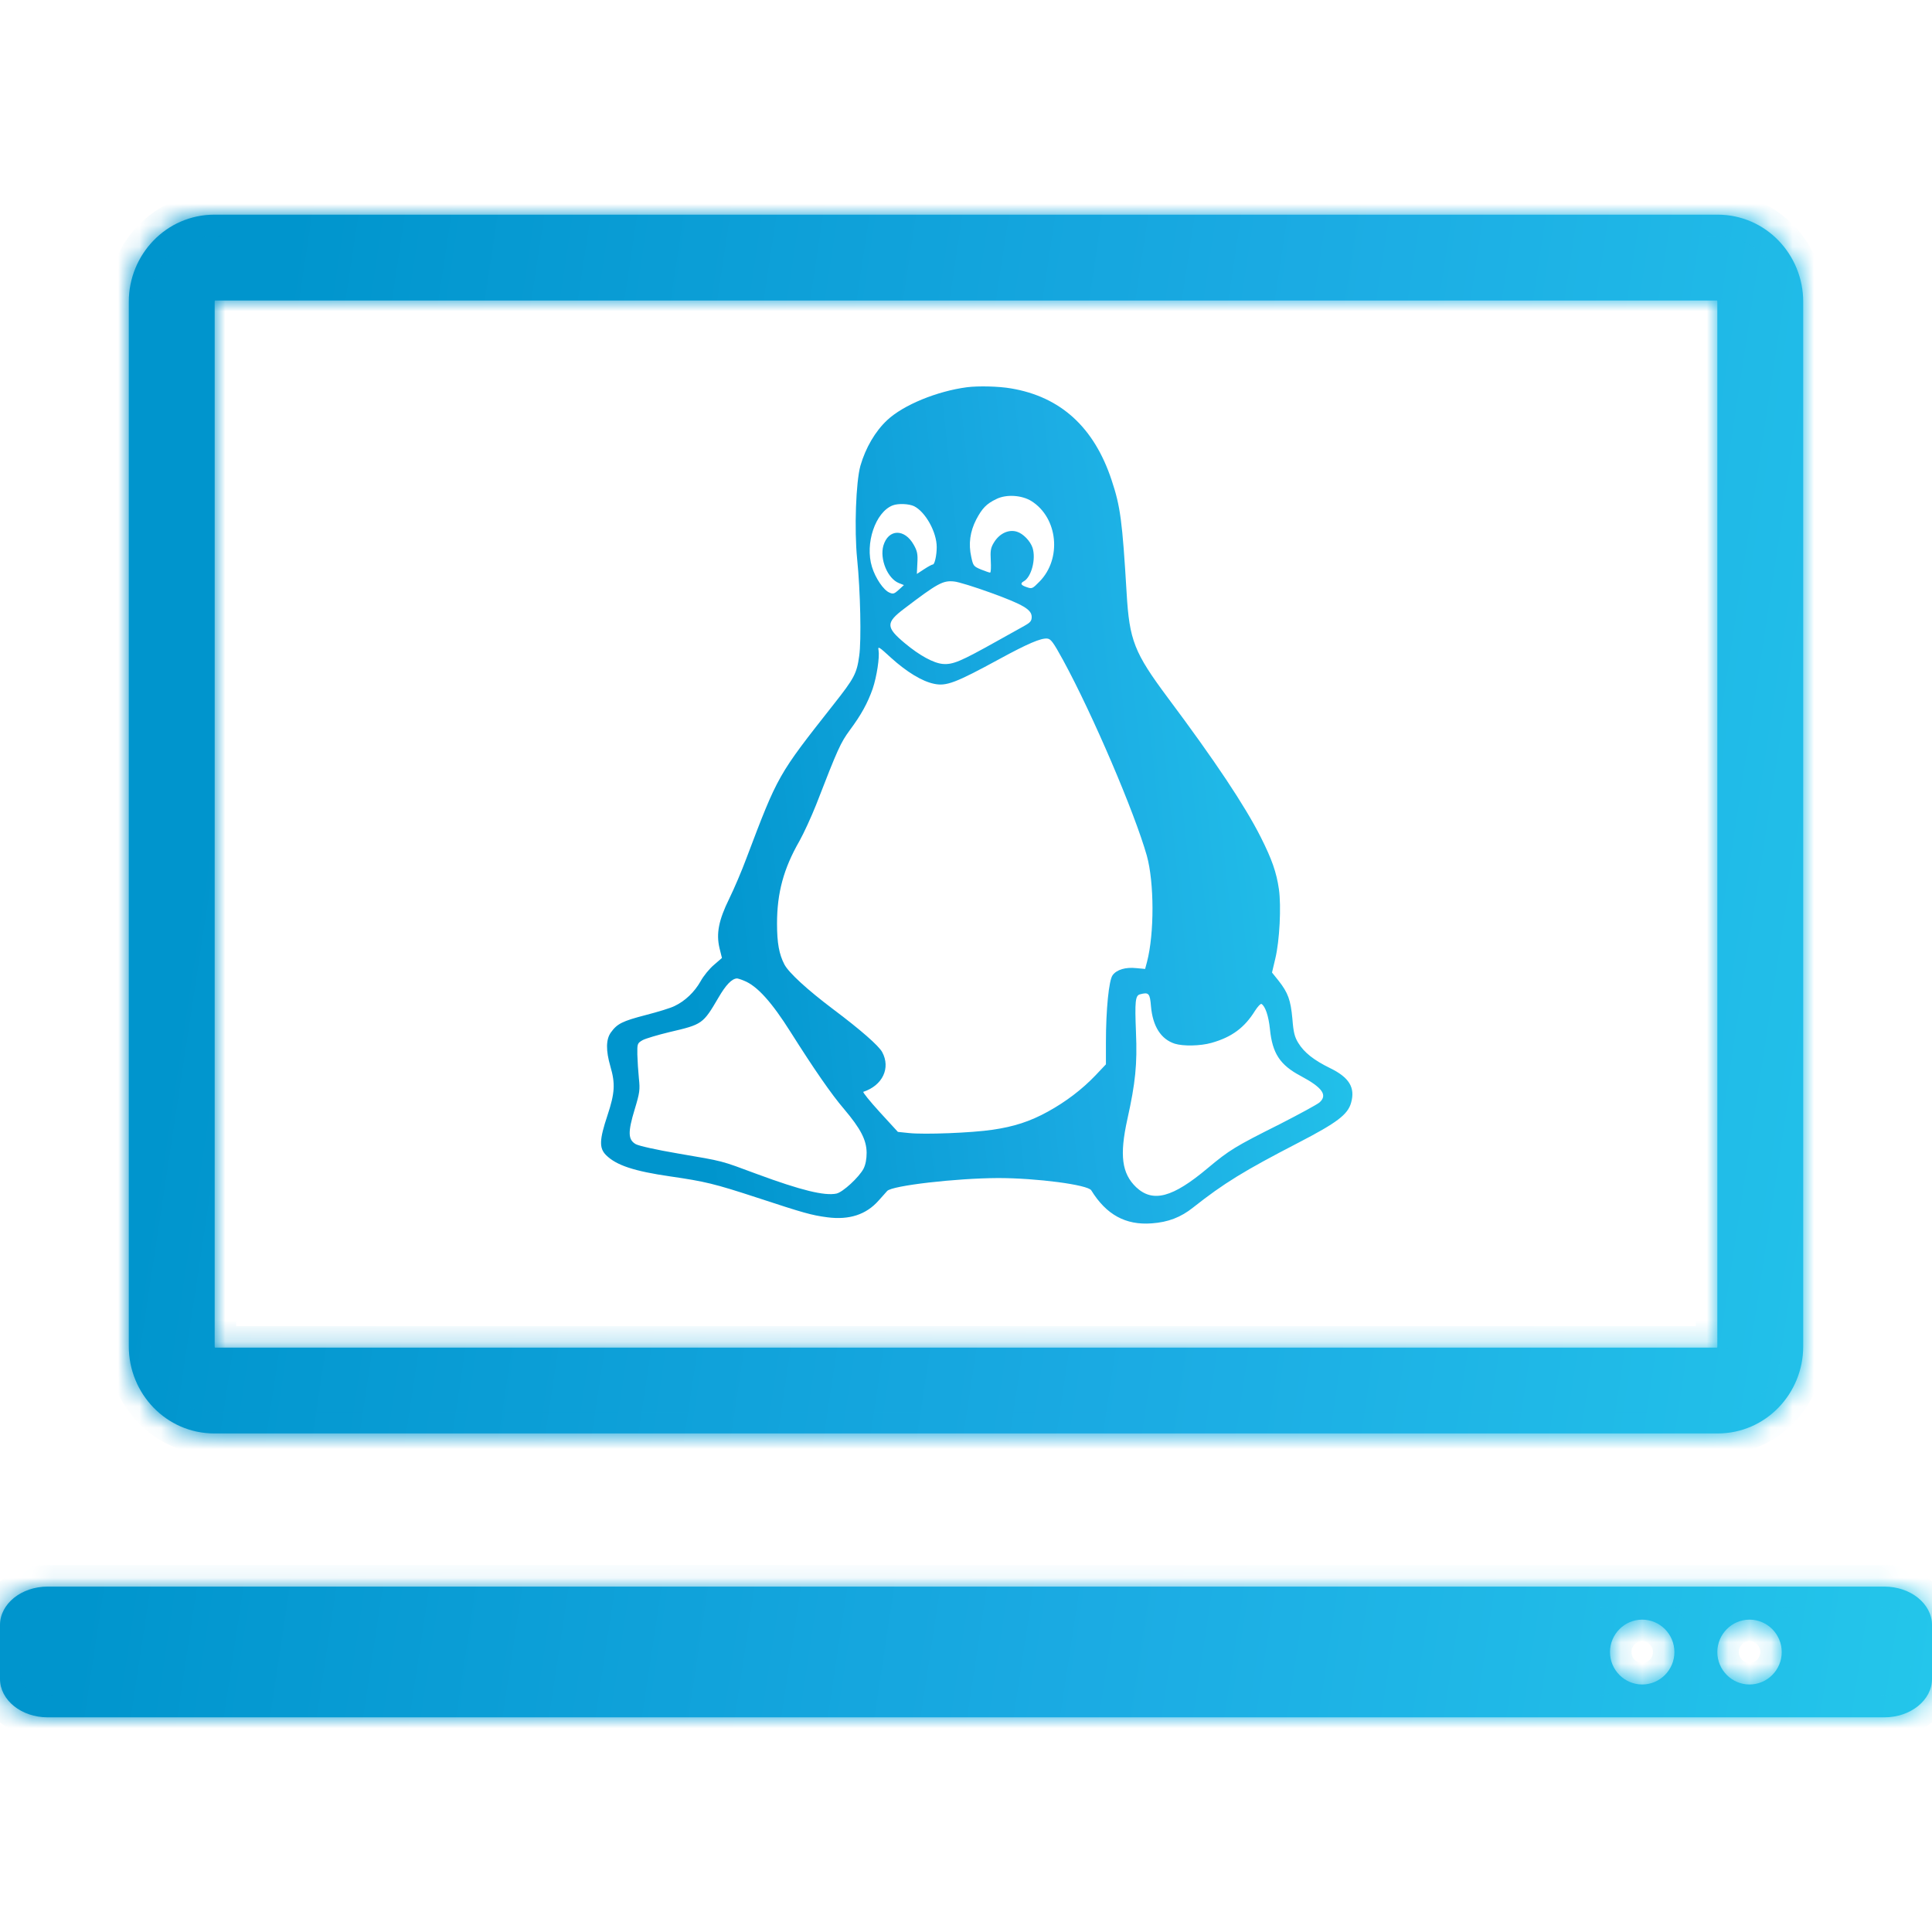 <svg width="90" height="90" viewBox="0 0 90 90" fill="none" xmlns="http://www.w3.org/2000/svg">
<mask id="path-1-inside-1_5513_6585" fill="white">
<path fill-rule="evenodd" clip-rule="evenodd" d="M10 14.05C10 14.031 10.004 14.02 10.007 14.012C10.008 14.007 10.011 14.003 10.013 14H79.987C79.989 14.003 79.992 14.007 79.993 14.012C79.996 14.02 80 14.031 80 14.05V62.725C80 62.734 79.999 62.742 79.998 62.748C79.997 62.755 79.995 62.76 79.993 62.764C79.992 62.769 79.989 62.773 79.987 62.776H10.013C10.011 62.773 10.008 62.769 10.007 62.764C10.004 62.756 10 62.744 10 62.725V14.05ZM9.99 10C7.731 10 6 11.87 6 14.05V62.725C6 64.906 7.731 66.776 9.99 66.776H80.01C82.269 66.776 84 64.906 84 62.725V14.05C84 11.87 82.269 10 80.01 10H9.99ZM2.219 73.91H87.781C89.006 73.91 90 74.712 90 75.701V78.209C90 79.198 89.006 80 87.781 80H2.219C0.994 80 0 79.198 0 78.209V75.701C0 74.712 0.994 73.91 2.219 73.91ZM76.5 75.449C77.326 75.449 78 76.127 78 76.96C78 77.792 77.326 78.47 76.5 78.47C75.674 78.47 75 77.792 75 76.96C75 76.127 75.674 75.449 76.5 75.449ZM83 76.96C83 76.127 82.326 75.449 81.5 75.449C80.674 75.449 80 76.127 80 76.96C80 77.792 80.674 78.47 81.5 78.47C82.326 78.47 83 77.792 83 76.96Z"/>
</mask>
<path fill-rule="evenodd" clip-rule="evenodd" d="M10 14.05C10 14.031 10.004 14.02 10.007 14.012C10.008 14.007 10.011 14.003 10.013 14H79.987C79.989 14.003 79.992 14.007 79.993 14.012C79.996 14.02 80 14.031 80 14.05V62.725C80 62.734 79.999 62.742 79.998 62.748C79.997 62.755 79.995 62.76 79.993 62.764C79.992 62.769 79.989 62.773 79.987 62.776H10.013C10.011 62.773 10.008 62.769 10.007 62.764C10.004 62.756 10 62.744 10 62.725V14.05ZM9.99 10C7.731 10 6 11.87 6 14.05V62.725C6 64.906 7.731 66.776 9.99 66.776H80.01C82.269 66.776 84 64.906 84 62.725V14.05C84 11.87 82.269 10 80.01 10H9.99ZM2.219 73.91H87.781C89.006 73.91 90 74.712 90 75.701V78.209C90 79.198 89.006 80 87.781 80H2.219C0.994 80 0 79.198 0 78.209V75.701C0 74.712 0.994 73.91 2.219 73.91ZM76.5 75.449C77.326 75.449 78 76.127 78 76.96C78 77.792 77.326 78.47 76.5 78.47C75.674 78.47 75 77.792 75 76.96C75 76.127 75.674 75.449 76.5 75.449ZM83 76.96C83 76.127 82.326 75.449 81.5 75.449C80.674 75.449 80 76.127 80 76.96C80 77.792 80.674 78.47 81.5 78.47C82.326 78.47 83 77.792 83 76.96Z" fill="url(#paint0_linear_5513_6585)"/>
<path d="M10.007 14.012L10.932 14.392L10.932 14.392L10.007 14.012ZM10.013 14V13H9.483L9.186 13.438L10.013 14ZM79.987 14L80.814 13.438L80.516 13H79.987V14ZM79.993 14.012L80.919 13.632L80.918 13.632L79.993 14.012ZM79.998 62.748L79.016 62.561L79.016 62.562L79.998 62.748ZM79.993 62.764L80.918 63.144L80.918 63.144L79.993 62.764ZM79.987 62.776V63.776H80.517L80.815 63.337L79.987 62.776ZM10.013 62.776L9.186 63.338L9.483 63.776H10.013V62.776ZM10.007 62.764L10.932 62.384L10.932 62.384L10.007 62.764ZM9.082 13.632C9.029 13.759 9 13.9 9 14.05H11C11 14.102 10.995 14.159 10.983 14.221C10.97 14.285 10.952 14.342 10.932 14.392L9.082 13.632ZM9.186 13.438C9.146 13.496 9.111 13.561 9.081 13.632L10.932 14.392C10.906 14.453 10.875 14.51 10.84 14.562L9.186 13.438ZM79.987 13H10.013V15H79.987V13ZM80.918 13.632C80.889 13.561 80.854 13.496 80.814 13.438L79.16 14.562C79.125 14.51 79.094 14.453 79.069 14.392L80.918 13.632ZM81 14.05C81 13.9 80.971 13.759 80.919 13.632L79.068 14.392C79.048 14.342 79.029 14.285 79.017 14.221C79.005 14.16 79 14.102 79 14.05H81ZM81 62.725V14.05H79V62.725H81ZM80.98 62.935C80.994 62.864 81 62.793 81 62.725H79C79 62.676 79.004 62.62 79.016 62.561L80.98 62.935ZM80.918 63.144C80.943 63.083 80.966 63.014 80.981 62.935L79.016 62.562C79.028 62.496 79.047 62.437 79.068 62.384L80.918 63.144ZM80.815 63.337C80.854 63.279 80.889 63.215 80.918 63.144L79.069 62.384C79.094 62.322 79.125 62.266 79.159 62.215L80.815 63.337ZM10.013 63.776H79.987V61.776H10.013V63.776ZM9.081 63.144C9.111 63.215 9.146 63.28 9.186 63.338L10.84 62.214C10.875 62.266 10.906 62.322 10.932 62.384L9.081 63.144ZM9 62.725C9 62.876 9.029 63.017 9.081 63.144L10.932 62.384C10.952 62.434 10.97 62.491 10.983 62.554C10.995 62.616 11 62.674 11 62.725H9ZM9 14.05V62.725H11V14.05H9ZM7 14.05C7 12.39 8.315 11 9.99 11V9C7.147 9 5 11.35 5 14.05H7ZM7 62.725V14.05H5V62.725H7ZM9.99 65.776C8.315 65.776 7 64.386 7 62.725H5C5 65.426 7.147 67.776 9.99 67.776V65.776ZM80.01 65.776H9.99V67.776H80.01V65.776ZM83 62.725C83 64.386 81.685 65.776 80.01 65.776V67.776C82.853 67.776 85 65.426 85 62.725H83ZM83 14.05V62.725H85V14.05H83ZM80.01 11C81.685 11 83 12.39 83 14.05H85C85 11.35 82.853 9 80.01 9V11ZM9.99 11H80.01V9H9.99V11ZM87.781 72.91H2.219V74.91H87.781V72.91ZM91 75.701C91 73.97 89.347 72.91 87.781 72.91V74.91C88.665 74.91 89 75.454 89 75.701H91ZM91 78.209V75.701H89V78.209H91ZM87.781 81C89.347 81 91 79.94 91 78.209H89C89 78.456 88.665 79 87.781 79V81ZM2.219 81H87.781V79H2.219V81ZM-1 78.209C-1 79.94 0.652 81 2.219 81V79C1.335 79 1 78.456 1 78.209H-1ZM-1 75.701V78.209H1V75.701H-1ZM2.219 72.91C0.652 72.91 -1 73.97 -1 75.701H1C1 75.454 1.335 74.91 2.219 74.91V72.91ZM79 76.96C79 75.582 77.886 74.449 76.5 74.449V76.449C76.767 76.449 77 76.672 77 76.96H79ZM76.5 79.47C77.886 79.47 79 78.338 79 76.96H77C77 77.246 76.767 77.47 76.5 77.47V79.47ZM74 76.96C74 78.338 75.114 79.47 76.5 79.47V77.47C76.233 77.47 76 77.246 76 76.96H74ZM76.5 74.449C75.114 74.449 74 75.582 74 76.96H76C76 76.672 76.233 76.449 76.5 76.449V74.449ZM81.5 76.449C81.767 76.449 82 76.672 82 76.96H84C84 75.582 82.886 74.449 81.5 74.449V76.449ZM81 76.96C81 76.672 81.233 76.449 81.5 76.449V74.449C80.114 74.449 79 75.582 79 76.96H81ZM81.5 77.47C81.233 77.47 81 77.246 81 76.96H79C79 78.338 80.114 79.47 81.5 79.47V77.47ZM82 76.96C82 77.246 81.767 77.47 81.5 77.47V79.47C82.886 79.47 84 78.338 84 76.96H82Z" fill="url(#paint1_linear_5513_6585)" mask="url(#path-1-inside-1_5513_6585)"/>
<path d="M45.044 18.039C43.652 18.222 42.084 18.863 41.328 19.572C40.773 20.09 40.323 20.86 40.081 21.698C39.872 22.445 39.792 24.663 39.928 26.028C40.081 27.529 40.13 29.839 40.025 30.555C39.912 31.378 39.792 31.599 38.835 32.811C36.229 36.12 36.245 36.089 34.773 39.976C34.556 40.563 34.194 41.409 33.969 41.867C33.478 42.865 33.357 43.49 33.518 44.169L33.631 44.626L33.261 44.946C33.052 45.121 32.77 45.464 32.634 45.716C32.352 46.211 31.918 46.631 31.419 46.867C31.242 46.958 30.639 47.141 30.076 47.286C28.99 47.568 28.749 47.69 28.459 48.094C28.226 48.414 28.218 48.933 28.435 49.68C28.668 50.48 28.644 50.914 28.298 51.959C27.92 53.094 27.904 53.483 28.234 53.811C28.709 54.283 29.537 54.558 31.226 54.802C32.843 55.038 33.269 55.137 35.272 55.793C37.451 56.509 37.797 56.608 38.545 56.707C39.559 56.837 40.347 56.585 40.926 55.93C41.087 55.747 41.272 55.549 41.328 55.48C41.553 55.229 44.537 54.886 46.491 54.878C48.293 54.878 50.674 55.191 50.835 55.45C51.534 56.585 52.435 57.081 53.65 56.989C54.414 56.936 55.009 56.707 55.58 56.25C57.02 55.114 57.937 54.55 60.486 53.231C62.28 52.302 62.786 51.92 62.939 51.372C63.14 50.663 62.851 50.19 61.958 49.756C61.21 49.39 60.752 49.032 60.478 48.582C60.309 48.307 60.253 48.094 60.205 47.462C60.124 46.585 60.004 46.249 59.561 45.685L59.255 45.304L59.408 44.657C59.609 43.833 59.69 42.217 59.577 41.425C59.465 40.639 59.248 40.022 58.725 38.986C57.993 37.537 56.593 35.434 54.398 32.499C52.837 30.403 52.612 29.831 52.483 27.628C52.282 24.274 52.194 23.596 51.784 22.369C50.971 19.907 49.411 18.482 47.095 18.093C46.524 17.994 45.575 17.971 45.044 18.039ZM48.052 23.345C49.282 24.122 49.475 26.028 48.422 27.095C48.1 27.422 48.076 27.438 47.835 27.354C47.553 27.262 47.513 27.179 47.69 27.079C48.044 26.889 48.269 26.043 48.1 25.517C47.995 25.204 47.666 24.861 47.376 24.77C46.99 24.648 46.564 24.846 46.306 25.265C46.146 25.524 46.13 25.654 46.154 26.119C46.17 26.424 46.162 26.675 46.121 26.675C46.089 26.675 45.896 26.607 45.703 26.531C45.357 26.386 45.333 26.363 45.245 25.944C45.108 25.334 45.188 24.762 45.478 24.198C45.752 23.68 45.953 23.466 46.419 23.245C46.877 23.017 47.601 23.062 48.052 23.345ZM42.583 23.581C43.113 23.848 43.636 24.785 43.636 25.486C43.636 25.867 43.54 26.294 43.459 26.294C43.419 26.294 43.234 26.393 43.049 26.515L42.711 26.736L42.735 26.226C42.76 25.814 42.727 25.662 42.566 25.38C42.14 24.617 41.384 24.633 41.151 25.418C40.974 26.043 41.344 26.95 41.875 27.163L42.108 27.255L41.867 27.476C41.658 27.666 41.601 27.682 41.432 27.605C41.159 27.491 40.781 26.935 40.62 26.409C40.282 25.319 40.781 23.855 41.585 23.543C41.843 23.444 42.341 23.466 42.583 23.581ZM46.154 27.613C47.682 28.169 48.06 28.398 48.06 28.741C48.06 28.924 47.995 29 47.722 29.153C47.529 29.259 46.942 29.587 46.411 29.884C44.746 30.814 44.392 30.967 43.918 30.929C43.491 30.891 42.84 30.54 42.148 29.961C41.264 29.221 41.255 29.008 42.124 28.352C43.676 27.171 43.926 27.034 44.441 27.087C44.642 27.102 45.414 27.346 46.154 27.613ZM49.524 30.753C50.907 33.292 52.853 37.85 53.424 39.862C53.77 41.112 53.778 43.475 53.432 44.809L53.344 45.137L52.934 45.099C52.435 45.045 52.025 45.167 51.832 45.426C51.655 45.655 51.518 47.035 51.518 48.582V49.581L51.028 50.099C50.408 50.747 49.66 51.318 48.816 51.783C47.987 52.241 47.231 52.485 46.234 52.629C45.261 52.774 43.057 52.858 42.349 52.782L41.827 52.728L40.982 51.806C40.524 51.303 40.178 50.876 40.218 50.861C41.119 50.564 41.497 49.748 41.095 49.009C40.934 48.712 40.081 47.965 38.81 47.012C37.596 46.097 36.752 45.32 36.542 44.931C36.293 44.451 36.197 43.932 36.197 43.025C36.197 41.592 36.502 40.464 37.242 39.176C37.443 38.818 37.789 38.063 38.014 37.499C39.036 34.862 39.156 34.603 39.591 34.008C40.113 33.307 40.419 32.751 40.652 32.087C40.845 31.516 40.982 30.609 40.926 30.288C40.886 30.09 40.942 30.121 41.513 30.647C42.237 31.302 42.953 31.737 43.499 31.851C44.079 31.981 44.513 31.813 46.572 30.692C47.859 29.991 48.494 29.717 48.784 29.747C48.953 29.762 49.065 29.915 49.524 30.753ZM34.66 45.685C35.272 45.929 35.947 46.676 36.84 48.094C37.91 49.786 38.722 50.968 39.317 51.661C40.097 52.584 40.363 53.102 40.371 53.697C40.371 53.994 40.323 54.253 40.226 54.444C40.017 54.84 39.261 55.541 38.963 55.602C38.408 55.716 37.315 55.45 35.272 54.695C33.526 54.047 33.76 54.108 31.588 53.735C30.558 53.559 29.778 53.384 29.617 53.3C29.256 53.094 29.239 52.751 29.569 51.669C29.802 50.899 29.819 50.762 29.762 50.236C29.73 49.916 29.698 49.42 29.69 49.131C29.682 48.612 29.69 48.597 29.939 48.452C30.084 48.376 30.647 48.209 31.186 48.079C32.722 47.721 32.746 47.705 33.47 46.471C33.816 45.876 34.089 45.594 34.331 45.579C34.363 45.579 34.516 45.624 34.66 45.685ZM53.617 46.875C53.698 47.812 54.084 48.414 54.727 48.62C55.121 48.742 55.918 48.727 56.432 48.582C57.382 48.315 57.977 47.873 58.467 47.08C58.596 46.882 58.725 46.745 58.765 46.768C58.942 46.875 59.095 47.324 59.159 47.942C59.272 49.07 59.626 49.611 60.591 50.122C61.604 50.663 61.853 51.014 61.467 51.356C61.363 51.448 60.534 51.898 59.626 52.363C57.526 53.414 57.269 53.575 56.264 54.413C54.623 55.793 53.706 56.036 52.926 55.305C52.258 54.664 52.146 53.819 52.516 52.142C52.894 50.442 52.982 49.573 52.918 48.087C52.861 46.646 52.886 46.371 53.111 46.318C53.513 46.211 53.569 46.272 53.617 46.875Z" fill="url(#paint2_linear_5513_6585)"/>
<defs>
<linearGradient id="paint0_linear_5513_6585" x1="0" y1="10" x2="99.659" y2="25.101" gradientUnits="userSpaceOnUse">
<stop offset="0.132" stop-color="#0095CD"/>
<stop offset="0.599" stop-color="#1BABE3"/>
<stop offset="1" stop-color="#24C7EB"/>
</linearGradient>
<linearGradient id="paint1_linear_5513_6585" x1="0" y1="10" x2="99.659" y2="25.101" gradientUnits="userSpaceOnUse">
<stop offset="0.132" stop-color="#0095CD"/>
<stop offset="0.599" stop-color="#1BABE3"/>
<stop offset="1" stop-color="#24C7EB"/>
</linearGradient>
<linearGradient id="paint2_linear_5513_6585" x1="28" y1="57" x2="67.207" y2="52.853" gradientUnits="userSpaceOnUse">
<stop offset="0.132" stop-color="#0095CD"/>
<stop offset="0.599" stop-color="#1BABE3"/>
<stop offset="1" stop-color="#24C7EB"/>
</linearGradient>
</defs>
</svg>
